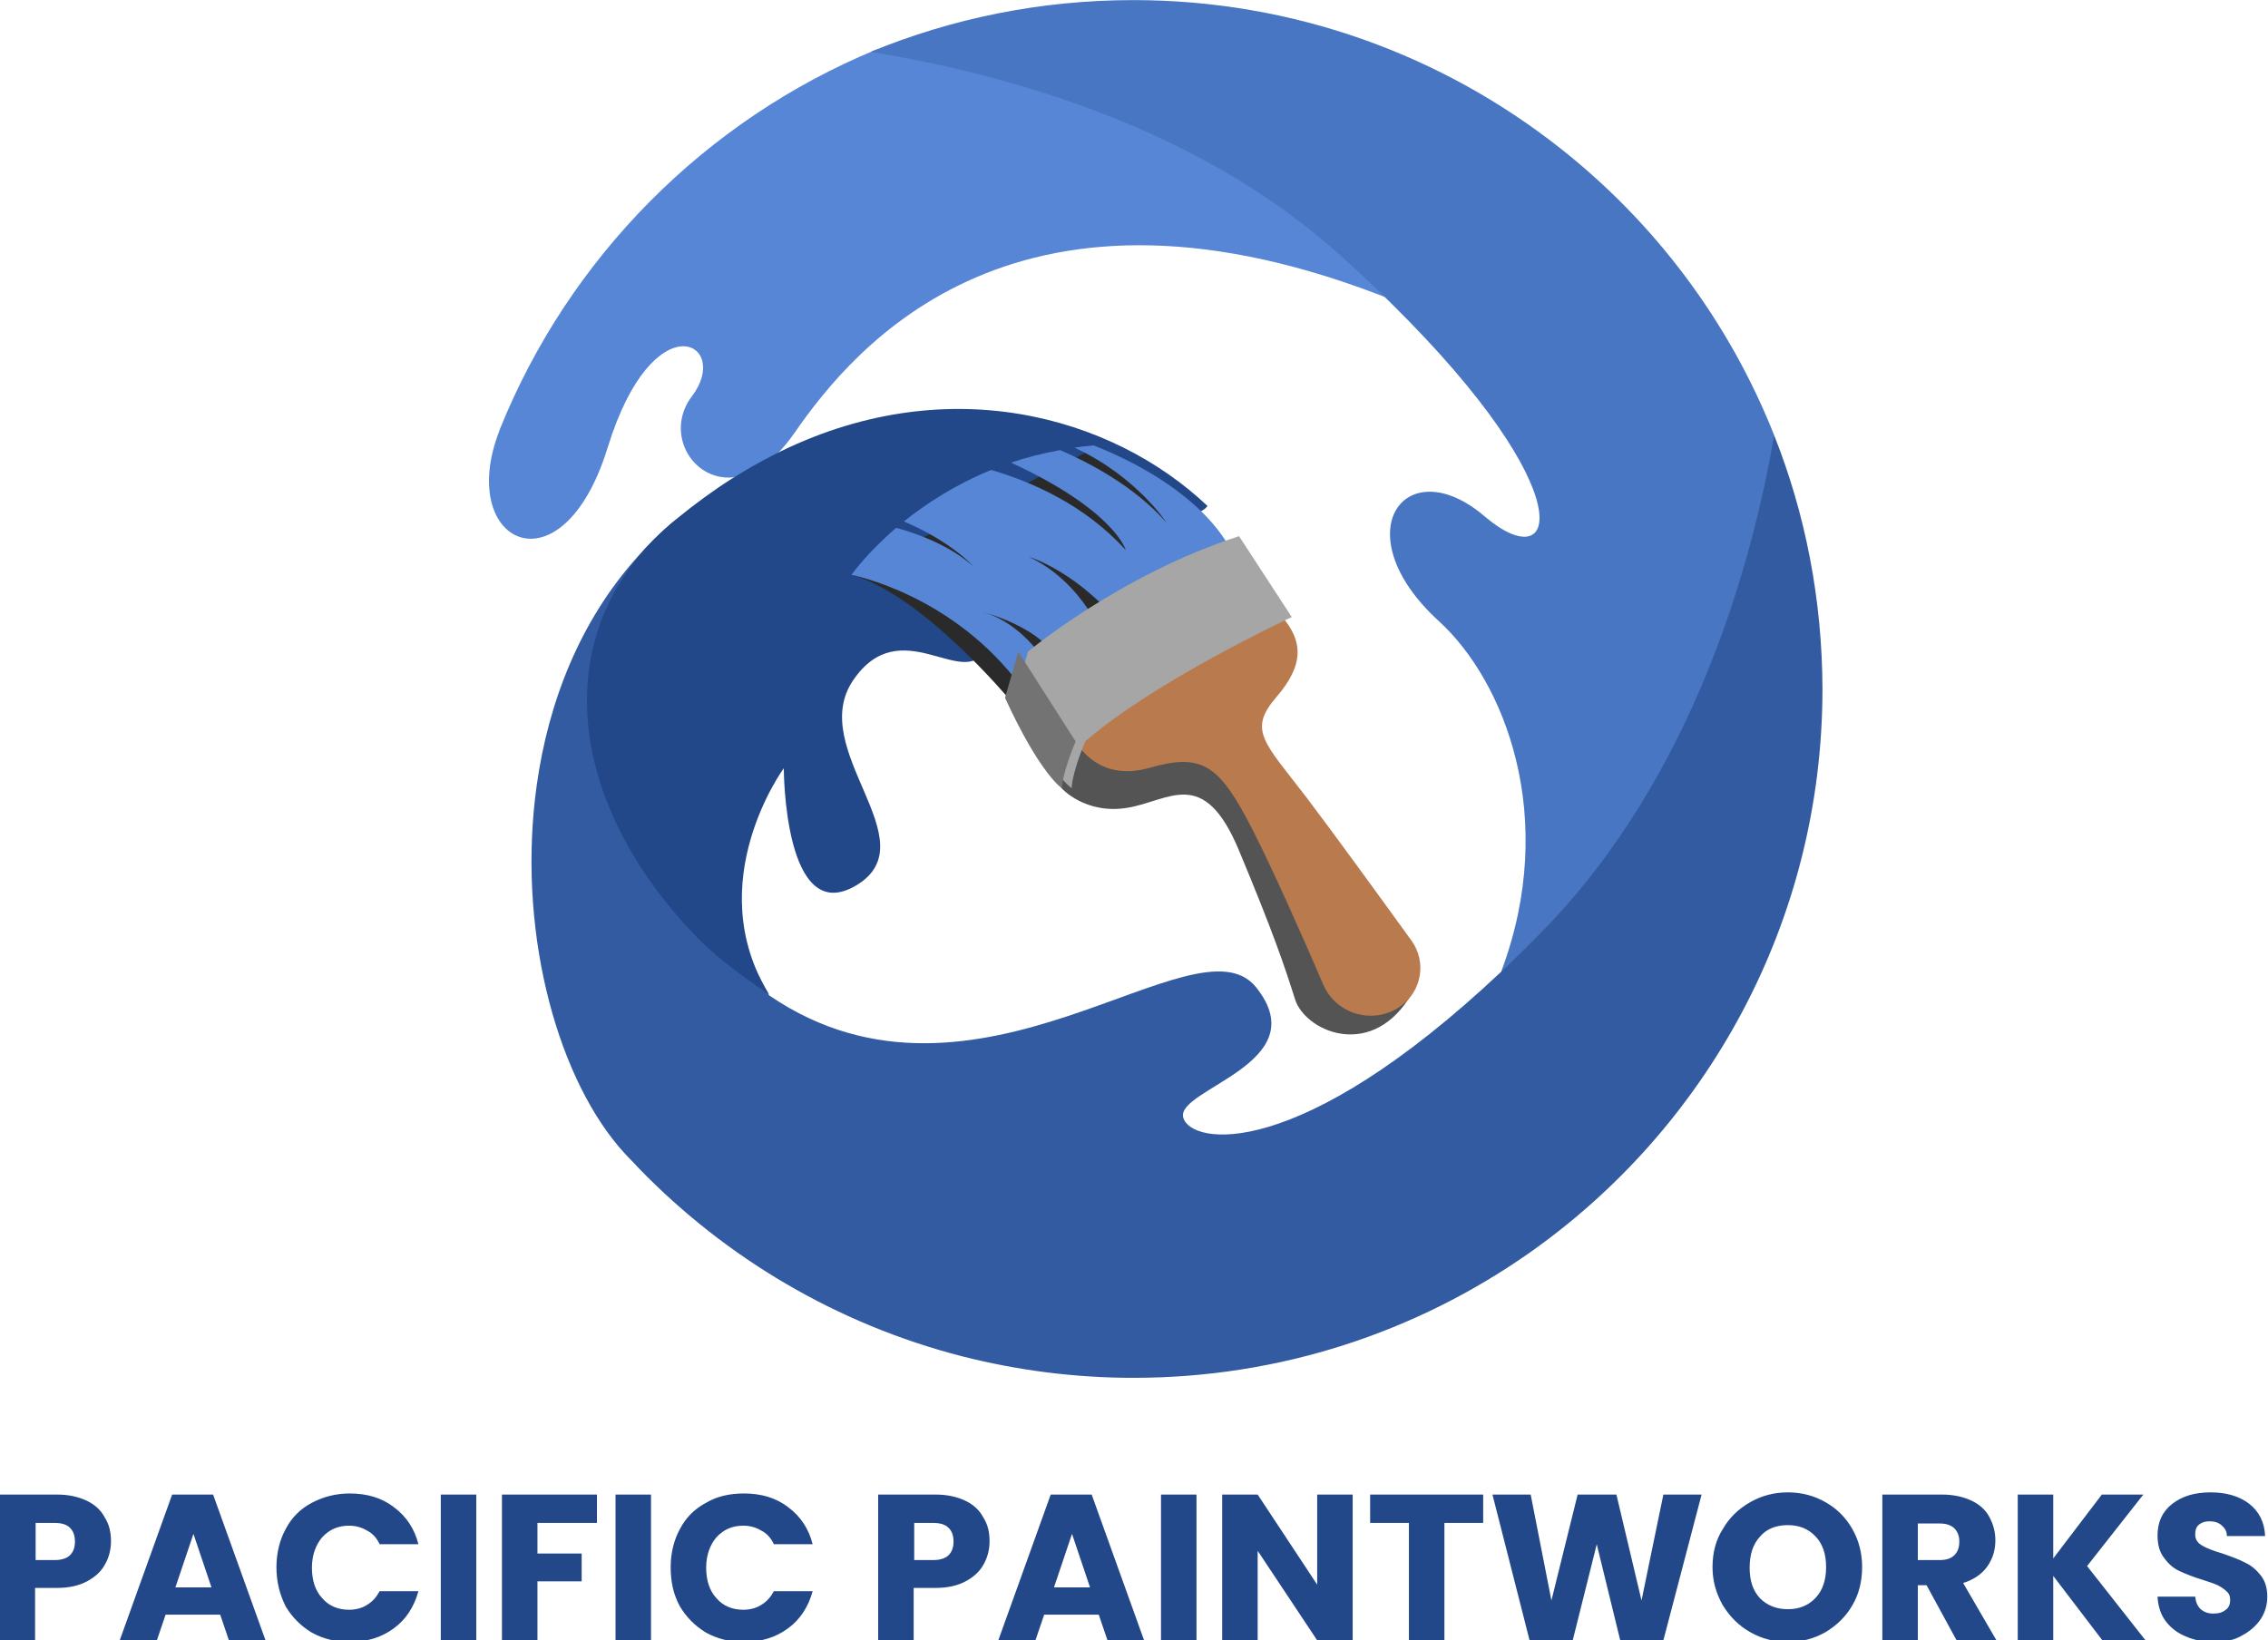 <?xml version="1.0" encoding="utf-8"?>
<!-- Generator: Adobe Illustrator 24.2.1, SVG Export Plug-In . SVG Version: 6.00 Build 0)  -->
<svg version="1.1" id="Layer_1" xmlns="http://www.w3.org/2000/svg" xmlns:xlink="http://www.w3.org/1999/xlink" x="0px" y="0px"
	 viewBox="0 0 797.9 577.1" style="enable-background:new 0 0 797.9 577.1;" xml:space="preserve">
<style type="text/css">
	.st0{fill:#5686D5;}
	.st1{fill:#4976C2;}
	.st2{fill:#325BA1;}
	.st3{fill:#224889;}
	.st4{fill:#2A2A2A;}
	.st5{fill:#545455;}
	.st6{fill:#B97B4E;}
	.st7{fill:#A5A6A5;}
	.st8{fill:#737373;}
</style>
<desc>Created with Fabric.js 4.4.0</desc>
<g id="logo-logo" transform="matrix(1.921 0 0 1.921 648.169 498.47)">
	<g>
		<g transform="matrix(0.449 0 0 0.449 -38.544 -72.553)">
			<path class="st0" d="M-98.1-335.9c-57.6-52.1-147.9-66-210.1-60.2c-69.8,28.8-125.4,84.9-153.6,155c-0.1,0.1-0.1,0.2-0.1,0.4
				c-18,45.9,25.4,67.6,44.1,7s50.9-42.7,34.4-21c-11.6,15.3,0.7,35.9,18.4,32.9c5.2-0.9,10.9-3.8,16.5-9.5l0,0
				c2.3-2.3,4.6-5.1,6.9-8.4c24.5-35.4,91.2-116.1,245.8-53.5C-95.7-293.3-90.5-329.1-98.1-335.9z"/>
		</g>
		<g transform="matrix(0.449 0 0 0.449 31.102 -34.787)">
			<path class="st1" d="M-97.1-322.9c8.3,60.3-1.4,164.5-64.4,228.3c-5.5,5.6-46.9-9.6-46.9-9.6c23.5-62.7,1.3-118.4-25.4-142.8
				c-39.4-35.9-13.8-70.5,18.6-42.8c30,25.6,40.6-9.2-37.9-86.7c-6.3-6.3-13.3-12.9-20.9-19.7c-57.6-52.1-135.4-73.9-191.6-83.1
				c33-13.6,69.2-21.1,107.1-21.1c65.7,0,126.2,22.6,174.1,60.4C-145.8-409.6-115.5-369.3-97.1-322.9z"/>
		</g>
		<g transform="matrix(0.449 0 0 0.449 3.893 39.847)">
			<path class="st2" d="M-36.5-489.1c-8.7,50.7-32.3,139.2-95.3,203.1c-5.5,5.6-10.8,10.8-16,15.7c-82.9,78.1-126.5,70.7-129.7,59.6
				c-3.5-11.7,54.6-22.1,29.7-53.2c-24.6-30.7-114,60.8-198.3,3.5c-0.1-0.1-0.3-0.2-0.4-0.3l-48.8-91.7l10.8-102.1
				c0,0-7.1,5.1-15.9,15.3c-23.3,26.1-36.1,59.1-40.8,92.7c-8.1,57.4,7.3,116.8,33.6,147.8c1.2,1.4,2.5,2.8,3.8,4.2l0.1,0.1
				c1.5,1.5,2.9,3,4.2,4.4c35.5,36.6,80.8,63.5,131.7,76.6c22.4,5.7,45.8,8.8,70,8.8c60,0,115.5-18.8,161.2-50.8
				c72.4-50.8,119.8-135,119.8-230.2C-16.9-422.2-23.8-457.1-36.5-489.1z"/>
		</g>
		<g transform="matrix(0.449 0 0 0.449 -47.362 2.367)">
			<path class="st3" d="M-330.9-397.4L-330.9-397.4c-5.5,2.8-11,6-16.6,9.5c-7.6,4.8-15.2,10.4-22.8,16.6c-0.8,0.6-1.5,1.3-2.3,1.9
				c-0.1,0.1-0.1,0.1-0.2,0.2l-0.1,0.1c-48.4,42.1-42.4,107.3,3.7,160.1c11.4,13.5,23.2,22.2,36.9,31.5c-28.1-45.8,6-92.3,6-92.3
				s0,65.6,29.7,47.7c29.7-18-20.7-55.3-1.4-83.6c19.3-28.3,44.9,4.1,53.9-12.4c9-16.6-25.6-32.5-19.3-44.6
				c6.2-12.2,18-7.2,41.5,7.3c23.5,14.5,26.2-1.4,16.5-12.4c-9.8-11-15.8-29,15.3-13.8c31.1,15.2,36.6,4.8,36.6,4.8
				C-192.1-413.4-260.5-433.4-330.9-397.4z"/>
		</g>
		<g transform="matrix(0.449 0 0 0.449 -18.968 -19.406)">
			<path class="st4" d="M-198.1-292.2c0,0-20.5-43.2-65.6-59.3l-98.2,51.3l0,0l0,0l0,0l0,0c28.6,7.9,64.4,50.8,64.4,50.8
				s25.8,18.7,11.2-4.8L-198.1-292.2z"/>
		</g>
		<g transform="matrix(0.449 0 0 0.449 -21.011 -20.253)">
			<path class="st0" d="M-258.5-351.1c-2.7,0.2-5.3,0.5-7.9,0.9c25.3,11.7,37.5,30.6,37.5,30.6c-13.1-15-32-24.7-43.4-29.6
				c-7.1,1.3-13.8,3-20,5.1c42.4,19.6,46.8,35.7,46.8,35.7c-16.9-18.7-39-28.1-54.9-32.7c-14.7,6-26.6,13.8-35.6,21
				c19.5,8.3,28.2,18.2,28.2,18.2c-8.9-7.8-20.6-12.6-31.3-15.6c-11.6,9.9-17.7,18.4-18.3,19.2l0,0l0,0c0,0,41.9,7.9,69.8,46.4
				c27.9,38.5,84.9-56.5,84.9-56.5S-212.5-332.7-258.5-351.1z M-273.4-255c0,0-10.5-22.2-29.9-28c0,0,29,7.5,31.5,24.5
				C-269.2-241.5-273.4-255-273.4-255z M-254.3-271.8c0,0-8.2-23.3-30.8-33.9c0,0,21,6.1,40.2,31.1
				C-225.8-249.6-254.3-271.8-254.3-271.8z"/>
		</g>
		<g transform="matrix(0.449 0 0 0.449 13.746 33.099)">
			<path class="st5" d="M-349.1-330.1c0,0,9.6,10.8,26.8,8c17.2-2.8,31-17.2,45.4,17c14.3,34.2,19,48.3,23,61
				c3.9,12.8,30,24.8,46.3,0c16.3-24.8-43.2-60.8-43.2-60.8l-36.5-59.2l-56.1,14.9l-11.9,5.2L-349.1-330.1z"/>
		</g>
		<g transform="matrix(0.449 0 0 0.449 16.862 23.352)">
			<path class="st6" d="M-350.3-327.5c0,0,8.6,17,30.1,10.8c21.5-6.1,28.4-1.6,42.2,25.5c8.1,15.9,20.2,43.1,28.7,62.9
				c5.3,12.3,20.6,16.6,31.6,8.8l0,0c8.6-6.1,10.6-18.1,4.4-26.7c-12.3-17-31.8-43.9-42.9-58.5c-17.3-22.6-23.9-27.3-12.2-40.9
				c11.7-13.5,10.5-23.1,2.4-32.6l-48.3,9L-350.3-327.5z"/>
		</g>
		<g transform="matrix(0.449 0 0 0.449 -0.489 -4.894)">
			<path class="st7" d="M-223.5-315.3c0,0-56.2,26.2-84.2,50.7c0,0-5.1,11.6-5.6,19.1c0,0-8.9-5.7-23.2-36.9l5.4-18.8
				c0,0,37.7-31.5,86.1-47.1L-223.5-315.3z"/>
		</g>
		<g transform="matrix(0.449 0 0 0.449 -21.168 5.68)">
			<path class="st8" d="M-265.6-288.1c0,0-5.1,11.6-5.6,19.1c0,0-8.9-5.7-23.2-36.9l5.4-18.8L-265.6-288.1z"/>
		</g>
	</g>
</g>
<g id="text-logo" transform="matrix(1.921 0 0 1.921 640.511 807.484)">
	<g>
		<g id="text-logo-path-0" transform="matrix(1 0 0 1 0 0)">
			<path class="st3" d="M-313.1-138L-313.1-138c0,1.5-0.4,3-1.1,4.2c-0.7,1.3-1.8,2.3-3.3,3.1c-1.5,0.8-3.3,1.2-5.5,1.2l0,0h-4v9.6
				h-6.5v-26.7h10.5c2.1,0,3.9,0.4,5.4,1.1c1.5,0.7,2.6,1.7,3.3,3C-313.4-141.1-313.1-139.7-313.1-138z M-326.9-134.6h3.5
				c1.2,0,2.2-0.3,2.8-0.9c0.6-0.6,0.9-1.4,0.9-2.5l0,0c0-1.1-0.3-1.9-0.9-2.5c-0.6-0.6-1.5-0.9-2.8-0.9l0,0h-3.5V-134.6z
				 M-291.5-119.9l-1.6-4.7h-10l-1.6,4.7h-6.8l9.6-26.7h7.5l9.6,26.7H-291.5z M-301.3-129.6h6.6l-3.3-9.8L-301.3-129.6z
				 M-282.8-133.3L-282.8-133.3c0-2.6,0.6-5,1.7-7c1.1-2.1,2.7-3.7,4.8-4.8s4.4-1.7,6.9-1.7l0,0c3.2,0,5.9,0.8,8.1,2.5
				c2.3,1.7,3.8,4,4.5,6.8l0,0h-7.1c-0.5-1.1-1.3-2-2.3-2.5c-1-0.6-2.1-0.9-3.3-0.9l0,0c-2,0-3.6,0.7-4.9,2.1
				c-1.2,1.4-1.9,3.3-1.9,5.6l0,0c0,2.3,0.6,4.2,1.9,5.6c1.2,1.4,2.9,2.1,4.9,2.1l0,0c1.2,0,2.4-0.3,3.3-0.9c1-0.6,1.7-1.4,2.3-2.5
				l0,0h7.1c-0.8,2.9-2.3,5.2-4.5,6.8c-2.3,1.7-5,2.5-8.1,2.5l0,0c-2.6,0-4.9-0.6-6.9-1.7c-2-1.2-3.6-2.8-4.8-4.8
				C-282.2-128.3-282.8-130.6-282.8-133.3z M-252.7-146.6h6.5v26.7h-6.5V-146.6z M-241.5-146.6h17.4v5.2H-235v5.6h8.1v5.1h-8.1v10.8
				h-6.5V-146.6z M-220.7-146.6h6.5v26.7h-6.5V-146.6z M-210.6-133.3L-210.6-133.3c0-2.6,0.6-5,1.7-7c1.1-2.1,2.7-3.7,4.8-4.8
				c2-1.2,4.4-1.7,6.9-1.7l0,0c3.2,0,5.9,0.8,8.1,2.5c2.3,1.7,3.8,4,4.5,6.8l0,0h-7.1c-0.5-1.1-1.3-2-2.3-2.5
				c-1-0.6-2.1-0.9-3.3-0.9l0,0c-2,0-3.6,0.7-4.9,2.1c-1.2,1.4-1.9,3.3-1.9,5.6l0,0c0,2.3,0.6,4.2,1.9,5.6c1.2,1.4,2.9,2.1,4.9,2.1
				l0,0c1.2,0,2.4-0.3,3.3-0.9c1-0.6,1.7-1.4,2.3-2.5l0,0h7.1c-0.8,2.9-2.3,5.2-4.5,6.8c-2.3,1.7-5,2.5-8.1,2.5l0,0
				c-2.6,0-4.9-0.6-6.9-1.7c-2-1.2-3.6-2.8-4.8-4.8C-210.1-128.3-210.6-130.6-210.6-133.3z M-152.2-138L-152.2-138
				c0,1.5-0.4,3-1.1,4.2c-0.7,1.3-1.8,2.3-3.3,3.1c-1.5,0.8-3.3,1.2-5.5,1.2l0,0h-4v9.6h-6.5v-26.7h10.5c2.1,0,3.9,0.4,5.4,1.1
				c1.5,0.7,2.6,1.7,3.3,3C-152.5-141.1-152.2-139.7-152.2-138z M-166-134.6h3.5c1.2,0,2.2-0.3,2.8-0.9c0.6-0.6,0.9-1.4,0.9-2.5l0,0
				c0-1.1-0.3-1.9-0.9-2.5c-0.6-0.6-1.5-0.9-2.8-0.9l0,0h-3.5V-134.6z M-130.6-119.9l-1.6-4.7h-10l-1.6,4.7h-6.8l9.6-26.7h7.5
				l9.6,26.7H-130.6z M-140.4-129.6h6.6l-3.3-9.8L-140.4-129.6z M-120.8-146.6h6.5v26.7h-6.5V-146.6z M-85.7-146.6v26.7h-6.5
				l-10.9-16.4v16.4h-6.5v-26.7h6.5l10.9,16.5v-16.5H-85.7z M-82.4-146.6h20.6v5.2h-7.1v21.5h-6.5v-21.5h-7.1V-146.6z M-28.8-146.6
				h7l-7,26.7h-7.9l-4.3-17.6l-4.4,17.6h-7.9l-6.8-26.7h7l3.8,19.4l4.8-19.4h7.1l4.6,19.4L-28.8-146.6z M-6-119.6L-6-119.6
				c-2.5,0-4.8-0.6-6.9-1.8c-2.1-1.2-3.7-2.8-5-4.9c-1.2-2.1-1.9-4.4-1.9-7l0,0c0-2.6,0.6-5,1.9-7c1.2-2.1,2.9-3.7,5-4.9
				c2.1-1.2,4.4-1.8,6.9-1.8l0,0c2.5,0,4.8,0.6,6.9,1.8c2.1,1.2,3.7,2.8,4.9,4.9c1.2,2.1,1.8,4.4,1.8,7l0,0c0,2.6-0.6,5-1.8,7
				c-1.2,2.1-2.9,3.7-4.9,4.9C-1.2-120.2-3.5-119.6-6-119.6z M-6-125.6L-6-125.6c2.1,0,3.8-0.7,5.1-2.1c1.3-1.4,1.9-3.3,1.9-5.6l0,0
				c0-2.4-0.6-4.2-1.9-5.6c-1.3-1.4-3-2.1-5.1-2.1l0,0c-2.2,0-3.9,0.7-5.1,2.1c-1.3,1.4-1.9,3.3-1.9,5.7l0,0c0,2.4,0.6,4.2,1.9,5.6
				C-9.8-126.3-8.1-125.6-6-125.6z M32.2-119.9h-7.3L19.4-130h-1.6v10.1h-6.5v-26.7h10.9c2.1,0,3.9,0.4,5.4,1.1
				c1.5,0.7,2.6,1.7,3.3,3c0.7,1.3,1.1,2.7,1.1,4.3l0,0c0,1.8-0.5,3.4-1.5,4.8c-1,1.4-2.5,2.4-4.4,3l0,0L32.2-119.9z M17.8-141.2
				v6.6h4c1.2,0,2.1-0.3,2.7-0.9c0.6-0.6,0.9-1.4,0.9-2.5l0,0c0-1-0.3-1.8-0.9-2.4c-0.6-0.6-1.5-0.9-2.7-0.9l0,0H17.8z M59.5-119.9
				h-7.9l-9-11.8v11.8h-6.5v-26.7h6.5v11.7l8.9-11.7h7.6l-10.3,13.1L59.5-119.9z M72.2-119.6L72.2-119.6c-2,0-3.7-0.3-5.3-1
				c-1.5-0.6-2.8-1.6-3.7-2.8c-0.9-1.2-1.4-2.7-1.5-4.5l0,0h6.9c0.1,1,0.4,1.7,1,2.3c0.6,0.5,1.3,0.8,2.3,0.8l0,0
				c1,0,1.7-0.2,2.3-0.7c0.6-0.4,0.8-1.1,0.8-1.8l0,0c0-0.7-0.2-1.2-0.7-1.6c-0.4-0.4-1-0.8-1.6-1.1c-0.6-0.3-1.6-0.6-2.8-1l0,0
				c-1.7-0.5-3.1-1.1-4.2-1.6c-1.1-0.5-2-1.3-2.8-2.4c-0.8-1-1.2-2.4-1.2-4.1l0,0c0-2.5,0.9-4.4,2.7-5.8c1.8-1.4,4.1-2.1,7-2.1l0,0
				c2.9,0,5.3,0.7,7.1,2.1c1.8,1.4,2.8,3.4,2.9,5.9l0,0h-7c0-0.9-0.4-1.5-1-2c-0.6-0.5-1.3-0.7-2.2-0.7l0,0c-0.8,0-1.4,0.2-1.9,0.6
				c-0.5,0.4-0.7,1-0.7,1.8l0,0c0,0.9,0.4,1.5,1.2,2c0.8,0.5,2.1,1,3.8,1.5l0,0c1.7,0.6,3.1,1.1,4.2,1.7c1.1,0.5,2,1.3,2.8,2.3
				s1.2,2.3,1.2,3.9l0,0c0,1.5-0.4,2.9-1.2,4.1c-0.8,1.2-1.9,2.2-3.4,3C75.9-120,74.2-119.6,72.2-119.6z"/>
		</g>
	</g>
</g>
</svg>
